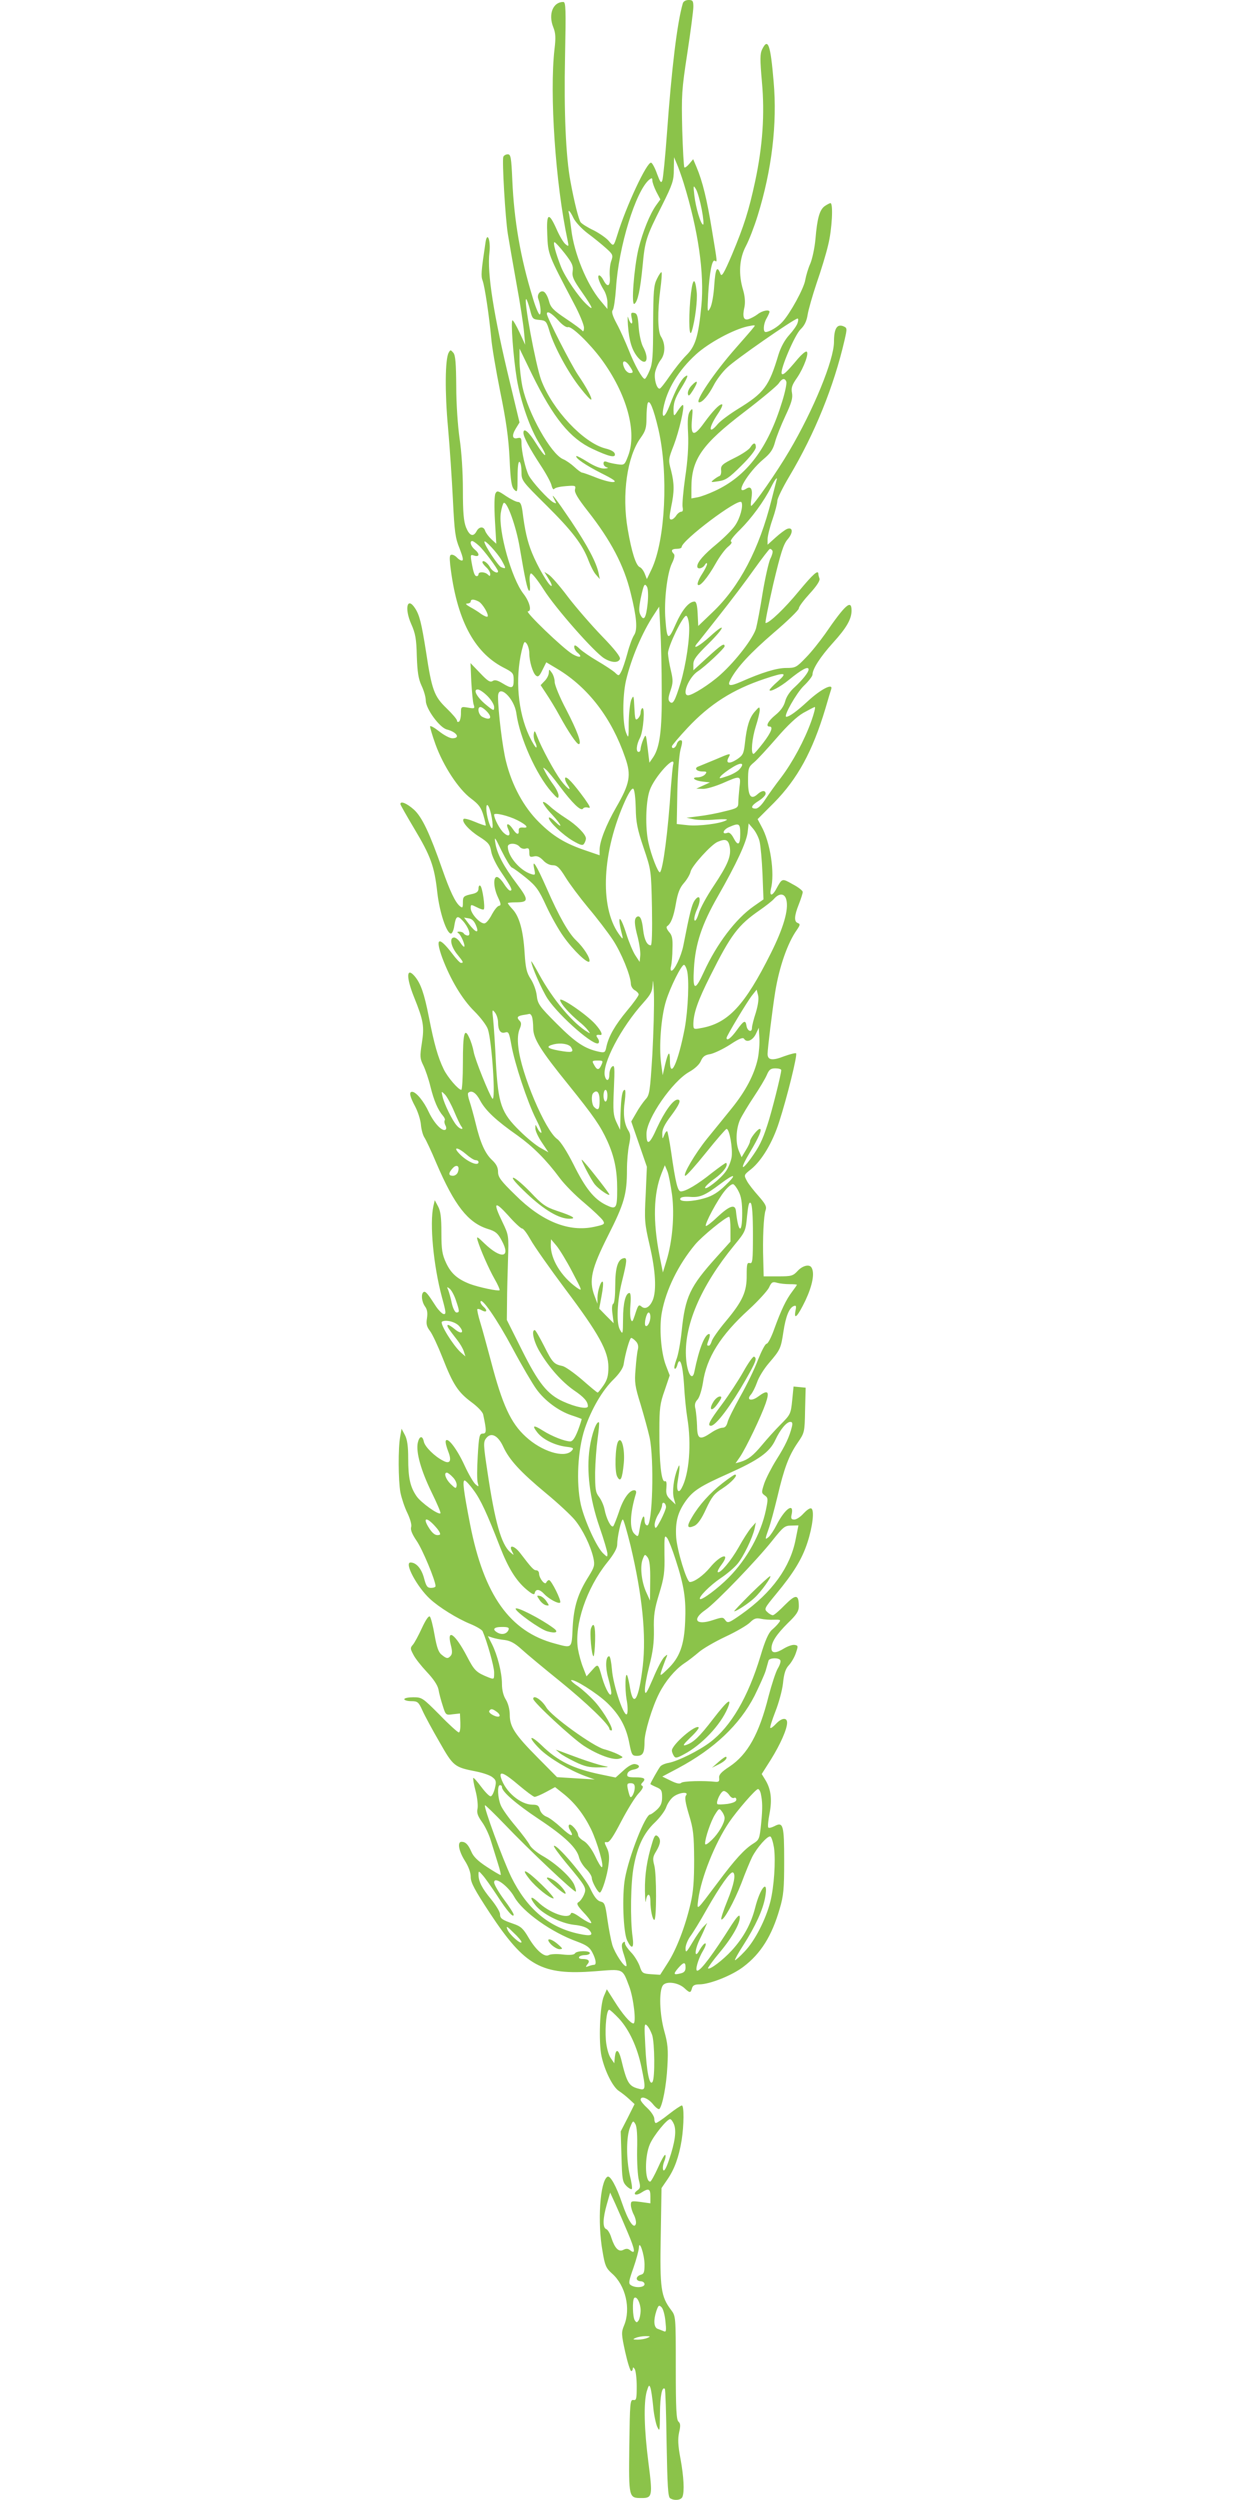 <?xml version="1.0" standalone="no"?>
<!DOCTYPE svg PUBLIC "-//W3C//DTD SVG 20010904//EN"
 "http://www.w3.org/TR/2001/REC-SVG-20010904/DTD/svg10.dtd">
<svg version="1.0" xmlns="http://www.w3.org/2000/svg"
 width="640pt" height="1280pt" viewBox="0 0 640 1280"
 preserveAspectRatio="xMidYMid meet">
<g transform="translate(0,1280) scale(0.1,-0.1)"
fill="#8bc34a" stroke="none">
<path d="M3496 12783 c-29 -100 -57 -330 -81 -663 -9 -124 -20 -234 -24 -244
-6 -16 -11 -9 -27 34 -10 29 -24 55 -30 57 -21 7 -129 -224 -174 -372 -18 -57
-19 -58 -42 -30 -11 14 -46 39 -77 55 -32 15 -62 34 -68 42 -10 13 -33 104
-52 208 -24 126 -34 361 -28 638 5 247 4 282 -9 282 -53 0 -78 -63 -51 -130
12 -30 13 -54 6 -112 -26 -228 5 -688 67 -978 7 -33 6 -34 -11 -20 -10 8 -31
43 -46 78 -40 89 -52 82 -47 -30 4 -101 4 -100 136 -351 29 -54 52 -110 52
-125 0 -15 -4 -22 -8 -16 -4 6 -42 34 -84 62 -67 45 -79 58 -88 93 -6 22 -18
43 -27 46 -18 7 -35 -16 -27 -37 12 -32 16 -80 7 -80 -5 0 -22 39 -36 88 -62
202 -95 392 -104 600 -5 116 -8 132 -23 132 -10 0 -20 -6 -23 -13 -7 -18 10
-312 23 -394 6 -38 26 -151 44 -253 19 -102 36 -214 39 -250 l6 -65 -29 63
c-16 34 -32 62 -36 62 -10 0 4 -189 22 -300 20 -118 69 -258 117 -333 20 -31
33 -57 27 -57 -5 0 -25 27 -45 59 -37 60 -65 84 -65 55 0 -21 32 -81 89 -168
27 -41 52 -87 55 -102 4 -16 10 -23 14 -17 4 6 30 12 59 14 49 4 52 3 47 -17
-4 -15 14 -45 64 -109 119 -151 187 -280 221 -421 31 -124 36 -187 18 -215 -9
-13 -25 -56 -35 -95 -11 -40 -25 -82 -32 -94 -12 -22 -12 -22 -33 -2 -12 10
-51 36 -87 57 -36 21 -77 49 -92 63 -21 20 -28 22 -28 10 0 -9 7 -21 15 -28
31 -25 14 -31 -24 -9 -50 30 -246 219 -228 219 21 0 9 49 -23 90 -61 78 -129
322 -116 414 4 25 11 48 15 51 17 10 64 -121 82 -229 27 -160 39 -215 48 -221
5 -2 6 15 4 39 -3 24 -1 46 5 50 5 3 35 -34 66 -83 60 -95 259 -321 310 -352
38 -23 72 -24 80 -3 4 10 -25 48 -92 117 -54 56 -133 147 -175 202 -41 55 -86
106 -98 113 l-22 14 22 -36 c13 -20 19 -36 14 -36 -13 0 -71 100 -99 169 -24
59 -37 116 -49 214 -5 35 -11 47 -23 47 -9 0 -37 14 -61 30 -41 28 -46 29 -54
14 -6 -10 -7 -67 -3 -138 l7 -120 -25 23 c-14 13 -28 32 -32 43 -7 24 -31 23
-44 -2 -17 -31 -36 -24 -54 20 -12 31 -16 76 -16 193 0 89 -7 197 -17 262 -9
64 -17 176 -17 266 -1 119 -4 160 -15 173 -14 16 -15 16 -24 0 -18 -33 -20
-201 -3 -385 9 -101 20 -268 25 -370 8 -163 12 -194 34 -247 17 -44 21 -62 12
-62 -7 0 -18 7 -25 15 -7 8 -19 15 -27 15 -11 0 -12 -11 -8 -52 32 -276 120
-446 271 -525 51 -26 54 -30 54 -65 0 -44 -9 -46 -58 -16 -25 15 -39 19 -50
11 -13 -8 -26 1 -64 41 l-49 51 4 -95 c3 -52 8 -105 12 -117 7 -21 5 -22 -29
-16 -36 6 -36 5 -36 -30 0 -20 -5 -39 -10 -42 -6 -3 -10 -1 -10 5 0 7 -24 35
-54 64 -63 61 -75 92 -105 291 -23 145 -33 186 -56 221 -40 61 -55 0 -20 -80
22 -49 27 -77 29 -165 3 -82 8 -116 24 -151 12 -25 22 -59 22 -77 0 -42 71
-139 108 -148 51 -13 71 -45 28 -45 -13 0 -43 16 -67 35 -24 19 -45 31 -47 26
-1 -4 11 -46 28 -93 40 -110 117 -228 181 -276 40 -30 52 -46 64 -86 8 -27 13
-51 12 -53 -2 -1 -27 7 -55 19 -28 12 -55 19 -58 15 -13 -12 26 -57 80 -91 47
-30 55 -40 61 -76 4 -24 26 -69 52 -107 50 -74 60 -93 45 -93 -6 0 -20 16 -32
35 -12 19 -28 35 -36 35 -20 0 -17 -57 6 -105 16 -34 16 -41 4 -43 -8 -2 -23
-21 -35 -43 -11 -22 -27 -43 -36 -46 -20 -8 -73 48 -73 77 0 20 1 20 31 5 17
-9 33 -14 36 -11 8 8 -7 115 -18 121 -5 4 -9 -3 -9 -14 0 -14 -8 -22 -27 -27
-50 -11 -53 -13 -53 -45 0 -27 -2 -30 -16 -18 -23 19 -51 78 -89 187 -65 186
-104 269 -146 307 -36 32 -69 46 -69 28 0 -4 32 -60 70 -124 85 -142 104 -193
119 -329 12 -104 48 -210 70 -210 6 0 14 18 17 40 8 50 16 55 42 27 30 -32 46
-77 27 -77 -7 0 -17 5 -20 10 -3 6 -14 10 -23 10 -12 0 -13 -3 -5 -8 13 -8 36
-62 30 -69 -3 -2 -12 8 -21 22 -9 14 -23 25 -31 25 -25 0 -17 -45 15 -85 33
-41 35 -45 20 -45 -5 0 -25 21 -45 48 -69 90 -88 82 -51 -21 42 -112 102 -213
165 -275 32 -32 63 -73 69 -92 21 -63 41 -374 23 -355 -15 18 -90 202 -96 241
-4 22 -14 54 -23 72 -24 53 -32 21 -32 -130 0 -76 -4 -138 -8 -138 -15 0 -70
64 -90 105 -30 62 -49 129 -76 267 -24 122 -42 174 -74 211 -41 47 -43 -6 -3
-106 50 -124 54 -152 41 -237 -11 -70 -10 -80 8 -116 10 -21 27 -70 36 -108
18 -72 38 -119 64 -149 8 -9 12 -20 9 -23 -3 -4 -2 -15 3 -25 6 -10 6 -20 1
-23 -17 -11 -58 33 -85 89 -26 57 -66 105 -86 105 -17 0 -12 -24 16 -76 14
-27 27 -68 29 -92 2 -24 10 -54 18 -66 8 -12 36 -71 61 -131 93 -217 162 -305
263 -337 40 -12 52 -22 72 -60 48 -88 -2 -97 -88 -15 -38 37 -42 39 -36 17 14
-47 57 -145 87 -198 17 -29 28 -55 26 -58 -7 -6 -106 15 -152 32 -64 25 -97
54 -122 108 -20 43 -24 67 -24 154 0 78 -4 111 -17 135 l-17 32 -7 -30 c-20
-90 0 -304 44 -468 21 -76 22 -87 8 -85 -8 2 -25 19 -38 38 -43 67 -54 80 -64
75 -14 -9 -11 -48 7 -74 12 -16 14 -34 10 -61 -5 -29 -1 -43 15 -64 12 -15 41
-77 65 -138 54 -138 79 -176 149 -228 30 -22 57 -50 59 -63 18 -84 17 -97 -2
-97 -17 0 -20 -11 -26 -115 -4 -63 -4 -125 0 -137 6 -21 5 -22 -11 -8 -10 8
-36 52 -57 98 -39 85 -88 148 -96 124 -2 -7 4 -31 13 -54 19 -48 9 -66 -26
-47 -44 22 -94 72 -99 98 -7 33 -23 29 -31 -6 -10 -49 17 -143 70 -252 28 -57
49 -106 46 -109 -10 -10 -100 55 -122 87 -33 48 -43 94 -43 194 0 63 -5 97
-17 120 l-17 32 -7 -40 c-11 -59 -10 -224 1 -286 6 -30 22 -78 36 -106 15 -32
23 -61 19 -72 -4 -14 5 -36 28 -70 30 -43 97 -204 97 -232 0 -5 -10 -9 -23 -9
-19 0 -25 8 -36 50 -13 49 -40 80 -69 80 -34 0 33 -125 99 -186 46 -43 141
-102 208 -129 31 -13 58 -29 62 -37 22 -50 59 -180 59 -211 0 -36 0 -36 -27
-26 -65 26 -74 35 -112 108 -60 115 -105 148 -83 59 8 -30 8 -46 0 -55 -14
-17 -22 -16 -47 5 -16 12 -25 39 -36 101 -8 47 -19 89 -24 94 -6 6 -21 -16
-41 -59 -17 -37 -38 -76 -46 -85 -14 -16 -14 -20 2 -50 9 -19 40 -58 69 -89
34 -36 55 -67 60 -90 3 -19 13 -57 22 -84 15 -48 16 -48 52 -43 l36 4 2 -48
c1 -28 -2 -49 -8 -49 -5 0 -50 40 -98 90 -87 87 -90 90 -135 90 -25 0 -46 -4
-46 -10 0 -5 16 -10 36 -10 32 0 37 -4 57 -48 12 -27 51 -99 87 -161 71 -125
76 -129 188 -151 35 -7 73 -20 84 -30 18 -14 20 -22 12 -55 -5 -21 -14 -40
-21 -42 -6 -2 -27 19 -48 47 -21 28 -39 49 -42 47 -2 -3 3 -33 12 -67 9 -34
13 -75 10 -90 -5 -22 1 -38 23 -69 16 -22 37 -66 46 -98 10 -32 26 -84 36
-116 10 -31 16 -57 13 -57 -4 0 -36 19 -71 42 -46 30 -69 53 -79 78 -16 36
-29 50 -50 50 -23 0 -14 -48 17 -97 19 -30 30 -60 30 -83 0 -29 20 -66 98
-185 180 -272 264 -319 538 -298 148 12 140 16 175 -76 23 -60 38 -191 22
-191 -15 0 -57 49 -98 115 l-38 60 -15 -35 c-21 -47 -28 -237 -12 -309 17 -76
58 -157 89 -177 14 -9 38 -28 53 -42 l27 -25 -35 -70 -36 -70 4 -128 c3 -117
5 -130 25 -151 12 -12 25 -19 28 -16 3 3 -1 34 -10 69 -19 84 -19 199 1 247
14 35 16 36 27 17 8 -13 11 -59 9 -133 -1 -63 3 -132 9 -154 9 -35 8 -42 -8
-53 -27 -20 -8 -30 21 -11 37 24 46 20 46 -19 l0 -36 -50 7 c-47 6 -50 5 -50
-15 0 -12 7 -36 16 -52 8 -17 13 -38 9 -47 -10 -27 -40 20 -70 108 -29 86 -61
144 -75 135 -38 -23 -52 -233 -25 -382 12 -73 18 -86 48 -113 70 -61 98 -181
62 -267 -14 -34 -14 -44 6 -135 12 -54 26 -98 31 -98 4 0 8 6 8 13 0 8 4 7 10
-3 5 -8 10 -48 10 -88 0 -64 -2 -73 -17 -70 -17 3 -18 -15 -21 -237 -3 -266
-3 -265 64 -265 54 0 56 11 34 181 -22 172 -25 304 -9 364 10 33 13 37 19 20
4 -11 10 -53 14 -93 3 -40 13 -87 20 -105 14 -30 14 -27 15 68 1 90 11 138 25
124 3 -3 7 -128 9 -278 4 -217 7 -275 18 -282 22 -14 56 -10 63 7 11 27 7 103
-10 196 -13 68 -14 101 -7 134 8 34 7 46 -3 55 -11 9 -14 65 -14 276 0 263 0
264 -24 296 -52 69 -58 110 -53 378 l4 246 30 44 c36 52 59 115 73 201 12 77
13 178 1 178 -5 0 -35 -20 -67 -45 -31 -25 -61 -45 -66 -45 -4 0 -8 10 -8 22
0 12 -16 36 -35 54 -19 17 -35 37 -35 43 0 22 36 10 62 -21 14 -18 30 -30 34
-26 16 17 36 120 41 218 5 88 2 117 -16 181 -24 87 -28 205 -7 234 17 23 79
15 111 -15 27 -25 31 -25 38 0 4 15 14 20 39 20 53 1 165 45 224 90 89 67 146
158 186 297 20 67 23 102 23 245 0 185 -5 202 -50 178 -14 -7 -28 -11 -31 -7
-4 3 -1 36 6 71 14 74 7 126 -21 172 l-19 31 47 74 c49 79 83 156 83 189 0 28
-28 25 -57 -6 -13 -14 -26 -24 -29 -21 -3 3 9 40 26 84 17 43 35 108 39 145 5
50 13 74 30 92 12 13 29 41 36 63 12 35 12 38 -6 41 -11 2 -34 -6 -53 -17 -43
-27 -66 -27 -66 -1 0 33 25 71 84 130 44 42 56 61 56 85 0 63 -15 64 -71 8
-28 -29 -56 -53 -62 -53 -6 0 -19 7 -28 16 -18 16 -15 20 45 93 88 106 132
177 160 263 27 82 37 169 19 175 -7 3 -24 -10 -39 -26 -15 -17 -36 -31 -47
-31 -16 0 -19 5 -13 30 11 59 -37 23 -78 -58 -13 -26 -32 -54 -40 -61 -20 -17
-20 -14 -1 40 9 24 29 98 45 164 35 150 59 212 104 278 35 51 36 53 38 167 l3
115 -31 3 -31 3 -7 -71 c-7 -69 -9 -73 -59 -123 -29 -29 -71 -76 -95 -105 -46
-55 -71 -75 -111 -87 l-25 -7 23 33 c32 48 108 207 131 273 22 64 12 73 -39
35 -34 -25 -61 -17 -37 10 9 10 23 38 32 63 8 25 35 69 60 98 59 69 62 75 75
161 12 80 30 123 53 132 12 5 14 0 9 -23 -10 -53 11 -31 51 52 36 77 48 140
31 168 -11 19 -46 10 -71 -17 -24 -26 -32 -28 -100 -28 l-74 0 -2 80 c-4 113
2 233 12 259 6 18 0 31 -36 72 -24 27 -52 62 -60 78 -16 30 -16 30 22 60 55
45 110 137 143 241 40 123 95 345 87 352 -3 3 -30 -4 -61 -15 -61 -24 -85 -20
-85 12 0 26 25 230 39 317 21 130 64 252 111 318 17 25 18 30 5 35 -20 7 -19
36 5 96 11 28 20 56 20 63 0 7 -23 25 -52 40 -55 31 -53 31 -84 -25 -8 -16
-19 -28 -24 -28 -6 0 -7 11 -3 28 21 81 -3 241 -49 322 l-19 36 84 84 c120
122 197 262 263 482 13 46 27 91 30 100 10 32 -54 -1 -120 -62 -55 -51 -95
-80 -110 -80 -17 0 51 121 89 158 25 24 45 50 45 58 0 29 40 91 105 163 69 76
95 121 95 165 0 59 -32 31 -135 -119 -27 -38 -71 -94 -99 -122 -48 -50 -53
-53 -101 -53 -48 0 -124 -23 -232 -71 -58 -25 -71 -22 -52 13 33 62 101 135
219 237 72 61 130 118 130 126 0 9 25 42 56 76 35 38 53 66 50 76 -3 8 -6 19
-6 24 0 24 -26 1 -100 -88 -73 -89 -151 -163 -170 -163 -4 0 14 89 39 199 38
159 52 205 74 230 29 34 27 64 -3 53 -10 -4 -37 -24 -59 -44 l-41 -37 0 28 c0
15 11 61 25 101 14 40 25 84 25 96 0 12 28 69 62 126 130 219 227 458 282 696
14 62 14 63 -7 72 -32 12 -47 -13 -47 -80 0 -93 -105 -349 -229 -559 -62 -106
-184 -281 -195 -281 -3 0 -2 16 1 35 8 50 -1 69 -26 53 -65 -40 8 84 88 151
36 30 49 50 59 87 7 27 31 87 53 134 31 66 39 92 34 118 -5 26 0 41 26 78 36
53 65 134 47 134 -6 0 -25 -16 -42 -36 -61 -73 -79 -89 -84 -76 -7 23 67 197
97 226 20 19 31 42 36 74 4 26 25 99 46 162 22 63 49 151 59 195 20 79 27 215
12 215 -4 0 -17 -7 -29 -15 -27 -19 -39 -63 -48 -170 -4 -44 -16 -100 -26
-124 -11 -24 -22 -62 -26 -84 -6 -42 -78 -173 -117 -215 -22 -25 -67 -52 -86
-52 -14 0 -12 41 5 70 8 14 14 28 15 33 0 14 -37 7 -61 -12 -13 -10 -34 -21
-46 -25 -26 -8 -33 12 -21 64 4 23 2 53 -7 84 -25 82 -20 162 14 226 16 30 43
100 60 155 73 235 101 472 82 687 -16 191 -29 227 -59 165 -11 -22 -11 -52 -1
-166 15 -164 4 -329 -35 -511 -32 -148 -56 -225 -118 -373 -41 -96 -53 -116
-59 -100 -17 46 -26 29 -32 -57 -3 -50 -12 -101 -21 -117 -14 -26 -15 -22 -10
72 7 112 20 179 34 170 13 -8 14 -17 -15 158 -25 154 -48 249 -79 322 l-17 40
-20 -24 c-11 -13 -22 -21 -25 -18 -3 3 -8 90 -11 194 -4 175 -3 202 26 390 17
112 31 219 31 238 0 30 -3 35 -24 35 -15 0 -27 -7 -30 -17z m4 -919 c75 -243
107 -464 91 -630 -15 -157 -31 -208 -78 -254 -22 -22 -59 -69 -84 -105 -24
-35 -47 -65 -52 -65 -15 0 -29 49 -23 83 4 19 16 47 28 63 25 31 26 84 2 121
-17 27 -18 127 -3 242 6 45 9 84 6 87 -2 3 -13 -12 -23 -33 -17 -33 -19 -63
-20 -233 0 -164 -3 -202 -18 -237 -10 -24 -21 -43 -25 -43 -12 0 -52 71 -82
148 -17 42 -44 103 -61 134 -22 41 -28 62 -21 70 6 7 13 58 17 113 13 212 101
497 170 555 13 10 16 10 16 -4 0 -9 9 -35 20 -57 l21 -40 -21 -29 c-33 -46
-69 -136 -91 -224 -23 -98 -38 -293 -21 -282 17 11 30 70 42 193 12 131 18
150 99 310 55 110 61 129 61 185 l1 63 14 -33 c8 -18 24 -63 35 -98z m93 -137
c8 -42 11 -77 7 -77 -12 0 -38 88 -45 150 -6 52 -5 54 9 30 8 -14 21 -61 29
-103z m-657 -43 c10 -21 42 -55 72 -78 31 -23 73 -57 94 -76 37 -33 38 -37 27
-68 -6 -17 -9 -52 -7 -77 4 -51 -11 -60 -32 -20 -7 14 -17 25 -22 25 -12 0 -1
-35 23 -74 11 -17 19 -46 19 -64 l0 -34 -36 43 c-70 84 -135 243 -149 364 -4
33 -9 68 -11 78 -9 30 4 19 22 -19z m-44 -182 c38 -49 44 -64 40 -91 -4 -27 4
-45 47 -106 57 -82 64 -101 25 -64 -42 39 -111 140 -132 194 -27 69 -42 125
-33 125 4 0 28 -26 53 -58z m-178 -289 c11 -45 14 -48 47 -51 34 -3 37 -6 53
-60 25 -81 97 -213 157 -288 28 -36 53 -63 56 -60 6 6 -23 61 -68 127 -35 52
-159 294 -159 312 0 18 24 4 58 -33 20 -23 42 -38 50 -35 18 7 110 -82 171
-164 130 -177 184 -372 137 -495 -18 -47 -19 -48 -55 -43 -20 3 -44 8 -53 12
-13 5 -18 2 -18 -8 0 -9 8 -18 18 -20 9 -3 3 -5 -13 -6 -19 -1 -51 12 -85 33
-30 19 -57 33 -59 31 -8 -9 47 -47 128 -88 64 -32 79 -43 62 -45 -12 -2 -51 8
-87 22 -35 14 -68 26 -73 26 -5 0 -23 13 -40 29 -16 15 -43 34 -58 40 -63 27
-179 235 -208 370 -8 40 -15 100 -15 134 l0 62 64 -132 c109 -222 194 -328
311 -382 83 -39 118 -47 113 -25 -2 11 -20 21 -49 28 -112 29 -271 198 -328
350 -28 75 -94 430 -76 414 3 -3 12 -28 19 -55z m1370 -65 c-3 -13 -23 -41
-43 -63 -23 -25 -43 -62 -55 -100 -49 -164 -73 -196 -208 -279 -42 -26 -88
-60 -102 -76 -49 -59 -50 -23 -2 49 20 29 29 51 22 51 -14 0 -48 -36 -91 -95
-53 -74 -70 -68 -62 19 5 56 4 59 -10 41 -11 -16 -14 -41 -10 -115 3 -63 -2
-139 -15 -225 -10 -71 -16 -140 -13 -152 3 -15 1 -23 -7 -23 -7 0 -19 -9 -26
-20 -7 -11 -18 -20 -25 -20 -11 0 -11 11 -1 63 17 80 17 120 0 188 -15 55 -14
58 14 130 27 71 56 196 47 205 -3 3 -14 -10 -26 -28 -17 -27 -21 -30 -22 -13
-3 47 5 73 37 125 37 60 43 80 18 59 -19 -16 -47 -69 -75 -144 -24 -63 -43
-74 -33 -17 18 98 77 195 168 278 65 59 191 127 264 143 40 8 42 8 29 -7 -7
-10 -47 -55 -88 -102 -114 -129 -215 -280 -189 -280 17 0 48 37 74 87 13 26
44 68 69 91 40 40 340 248 360 251 5 1 5 -9 1 -21z m-860 -223 c20 -30 20 -35
1 -35 -8 0 -19 9 -25 19 -23 43 -3 57 24 16z m802 -79 c3 -8 -6 -53 -21 -101
-73 -240 -182 -384 -346 -459 -30 -14 -70 -29 -87 -32 l-32 -6 0 54 c0 146 54
223 270 388 89 68 168 134 177 147 17 26 31 29 39 9z m-655 -244 c52 -226 36
-567 -35 -717 l-24 -50 -11 28 c-6 15 -17 30 -25 33 -20 8 -42 77 -62 194 -31
179 -3 373 66 468 25 35 30 51 30 101 0 33 3 67 6 76 9 24 30 -26 55 -133z
m604 -264 c-2 -7 -13 -51 -25 -98 -63 -251 -163 -443 -302 -575 l-73 -70 -3
63 c-2 43 -7 62 -16 62 -29 0 -64 -43 -96 -115 -38 -87 -45 -84 -53 23 -8 96
9 237 33 287 13 26 16 43 10 49 -17 17 -11 26 15 26 14 0 25 4 25 9 0 34 291
253 306 230 11 -18 -7 -83 -32 -119 -13 -20 -55 -62 -93 -94 -68 -56 -101 -94
-101 -116 0 -17 28 -11 39 8 6 10 11 12 11 4 0 -7 -12 -30 -26 -52 -14 -21
-24 -45 -22 -52 7 -19 51 33 93 108 19 34 48 73 63 85 16 13 22 23 15 26 -7 3
13 29 46 61 59 59 122 144 160 220 20 40 35 57 26 30z m-1524 -331 c24 -20 99
-121 99 -132 0 -15 -29 -1 -40 19 -13 25 -40 43 -40 27 0 -4 9 -16 20 -26 11
-10 20 -25 20 -34 0 -12 -3 -12 -12 -3 -15 15 -48 16 -48 2 0 -5 -4 -10 -9
-10 -11 0 -17 17 -27 74 -6 36 -5 38 15 31 27 -8 28 10 1 32 -20 17 -27 43
-12 43 4 0 19 -10 33 -23z m118 -77 c23 -42 23 -44 -3 -34 -15 6 -86 113 -86
130 0 15 67 -57 89 -96z m1386 50 c3 -5 -2 -24 -11 -41 -8 -17 -26 -95 -39
-173 -12 -77 -28 -160 -34 -183 -14 -50 -103 -166 -182 -237 -54 -49 -144
-106 -166 -106 -34 0 4 93 50 123 36 23 137 118 137 128 0 19 -18 7 -88 -57
l-72 -66 0 31 c0 24 15 44 77 105 87 86 93 115 8 37 -52 -47 -92 -70 -68 -38
6 6 57 72 115 145 58 73 139 180 179 237 41 57 77 104 81 105 4 0 10 -4 13
-10z m-639 -269 c-8 -75 -19 -93 -36 -61 -10 18 -9 36 0 84 16 75 20 83 33 61
5 -10 7 -45 3 -84z m-865 9 c20 -11 54 -68 45 -77 -3 -3 -17 3 -32 13 -14 11
-40 27 -57 36 -21 12 -26 18 -14 18 9 0 17 5 17 10 0 13 16 13 41 0z m937
-455 c2 -203 -10 -291 -43 -341 l-20 -29 -9 75 c-9 73 -9 74 -22 45 -7 -16
-13 -38 -14 -47 0 -10 -4 -18 -10 -18 -15 0 -12 37 7 73 17 33 27 160 11 151
-4 -3 -8 -13 -8 -23 0 -10 -7 -24 -15 -31 -12 -10 -14 -2 -17 57 -3 64 -4 66
-16 40 -6 -16 -12 -67 -13 -115 0 -84 -1 -86 -14 -52 -18 48 -18 185 0 265 27
115 83 247 144 339 l26 40 6 -120 c4 -65 7 -204 7 -309z m140 335 c5 -65 -16
-204 -43 -295 -30 -97 -40 -114 -56 -98 -9 9 -8 22 4 57 13 39 14 52 2 103 -8
32 -14 72 -15 88 0 36 78 197 94 192 6 -2 12 -23 14 -47z m-818 -144 c0 -43
18 -102 34 -115 11 -9 18 -3 33 28 l20 40 57 -34 c158 -95 278 -252 347 -454
32 -91 24 -133 -47 -256 -51 -89 -84 -173 -84 -216 l0 -28 -70 24 c-107 36
-169 74 -241 146 -77 76 -138 188 -168 310 -18 69 -41 259 -41 332 0 70 84 -7
94 -87 17 -123 101 -312 180 -401 30 -34 35 -37 36 -19 0 11 -12 36 -26 55
-14 19 -33 48 -41 64 -15 29 -15 29 2 15 10 -8 41 -46 70 -85 65 -87 110 -131
120 -115 4 6 15 8 26 5 15 -5 11 5 -18 46 -57 78 -91 115 -99 107 -3 -4 1 -19
10 -33 28 -42 3 -27 -32 19 -34 46 -99 166 -122 226 -11 30 -14 32 -17 13 -2
-12 1 -32 7 -43 6 -12 9 -24 6 -27 -3 -3 -20 24 -37 60 -57 123 -72 291 -38
435 12 48 14 52 26 36 7 -10 13 -32 13 -48z m1430 -84 c0 -14 -32 -54 -71 -90
-24 -21 -43 -49 -49 -73 -7 -26 -24 -49 -50 -70 -38 -31 -52 -59 -30 -59 20 0
9 -29 -32 -83 -24 -31 -46 -57 -50 -57 -15 0 -8 79 12 142 11 34 20 72 20 83
-1 18 -3 17 -25 -8 -28 -31 -42 -77 -51 -162 -6 -54 -10 -62 -41 -83 -39 -25
-59 -21 -43 9 14 25 11 24 -68 -10 -37 -15 -75 -31 -85 -35 -25 -8 -12 -26 20
-26 21 0 24 -2 13 -15 -7 -8 -24 -15 -38 -15 -37 0 -15 -18 28 -22 l35 -4 -35
-16 -35 -16 33 -1 c19 -1 64 13 102 29 93 41 94 40 86 -22 -3 -29 -6 -65 -6
-79 0 -24 -6 -28 -70 -43 -38 -10 -97 -21 -132 -25 l-63 -8 39 -8 c21 -4 70
-5 110 -1 43 3 65 2 56 -3 -29 -18 -144 -32 -199 -26 l-56 6 3 166 c2 91 9
187 16 214 11 40 11 49 0 49 -7 0 -16 -9 -19 -20 -6 -20 -25 -28 -25 -11 0 4
36 47 80 94 114 122 232 197 394 251 107 36 120 33 69 -12 -24 -21 -43 -41
-43 -45 0 -13 54 15 99 52 65 53 101 73 101 53z m-1644 -136 c19 -19 34 -44
34 -56 0 -21 -2 -21 -42 12 -46 38 -68 78 -42 78 9 0 31 -15 50 -34z m-6 -76
c34 -34 22 -52 -21 -30 -20 11 -27 50 -9 50 6 0 19 -9 30 -20z m1664 -52 c-35
-98 -96 -211 -155 -289 -27 -35 -63 -85 -80 -111 -19 -30 -38 -48 -50 -48 -29
0 -23 16 16 40 19 12 35 28 35 36 0 19 -19 18 -41 -2 -34 -31 -49 -11 -49 66
0 67 2 73 31 97 17 14 69 71 116 125 55 64 103 109 136 128 29 16 55 30 59 30
4 0 -4 -33 -18 -72z m-708 -225 c-2 -10 -7 -61 -11 -113 -14 -224 -41 -426
-56 -436 -9 -5 -45 87 -59 152 -17 74 -14 208 6 266 23 70 139 195 120 131z
m339 -23 c-9 -10 -37 -26 -62 -34 -41 -14 -44 -14 -32 1 8 9 34 29 59 44 46
29 66 23 35 -11z m-530 -197 c1 -73 8 -108 40 -203 39 -115 39 -115 43 -307 2
-121 0 -193 -6 -193 -19 0 -33 28 -39 78 -6 57 -16 77 -32 68 -15 -10 -14 -37
5 -108 8 -33 14 -74 12 -92 l-3 -31 -23 35 c-12 19 -32 67 -44 105 -34 109
-51 105 -22 -5 5 -21 2 -20 -19 10 -98 140 -84 421 35 683 21 45 35 64 41 58
6 -6 11 -50 12 -98z m-737 -50 c5 -29 6 -53 1 -53 -10 0 -29 65 -29 100 0 40
18 10 28 -47z m132 -13 c47 -24 60 -41 28 -37 -17 1 -23 -3 -22 -15 2 -25 -11
-22 -30 7 -22 33 -39 33 -24 0 15 -33 3 -43 -23 -19 -20 18 -49 72 -49 93 0
12 73 -5 120 -29z m1140 -70 c0 -57 -12 -64 -35 -19 -10 19 -22 29 -30 25 -31
-11 -24 15 7 29 53 23 58 20 58 -35z m99 -38 c5 -20 12 -95 15 -167 l5 -130
-50 -35 c-92 -64 -189 -192 -255 -336 -46 -101 -58 -97 -51 19 7 123 40 224
122 367 96 168 147 278 153 329 l5 45 23 -27 c13 -15 28 -44 33 -65z m-1268
-134 c8 -3 41 -27 73 -53 51 -42 65 -61 103 -144 24 -52 64 -123 88 -156 50
-71 127 -144 133 -127 5 16 -29 70 -68 107 -39 37 -88 123 -151 267 -53 120
-76 157 -64 100 7 -32 6 -34 -16 -27 -57 18 -119 91 -119 140 0 20 43 20 60 0
7 -9 21 -13 31 -10 15 5 19 1 19 -20 0 -21 3 -25 23 -20 16 4 29 -1 47 -19 14
-16 34 -26 50 -26 22 0 34 -11 65 -61 20 -33 73 -104 117 -157 45 -53 101
-127 125 -163 44 -66 92 -184 93 -226 0 -12 9 -27 20 -33 11 -6 20 -16 20 -22
0 -6 -26 -43 -59 -82 -63 -76 -94 -131 -106 -184 -6 -31 -9 -33 -38 -27 -74
16 -120 47 -216 143 -91 91 -98 102 -103 146 -3 26 -17 63 -31 84 -20 31 -26
53 -31 133 -7 115 -27 186 -61 223 -14 15 -25 29 -25 32 0 2 17 4 38 4 70 0
71 11 8 95 -68 90 -102 155 -110 210 -6 35 -2 30 32 -41 22 -44 45 -83 53 -86z
m1115 108 c9 -49 -9 -92 -82 -202 -35 -52 -70 -116 -77 -142 -8 -26 -17 -41
-21 -34 -4 7 2 33 14 59 22 51 13 80 -14 42 -14 -21 -25 -64 -57 -229 -11 -56
-46 -130 -61 -130 -5 0 -6 11 -2 24 3 14 7 54 7 89 2 52 -2 69 -18 86 -12 15
-15 25 -9 29 19 13 33 47 45 118 9 51 19 78 40 102 16 18 32 45 35 60 7 29
106 139 139 152 40 17 54 11 61 -24z m290 -273 c13 -50 -15 -145 -79 -273
-134 -268 -219 -360 -359 -384 -36 -7 -38 -6 -38 21 1 57 23 120 87 247 106
212 143 260 253 336 30 21 64 47 74 59 27 30 54 27 62 -6z m-1589 -131 c18
-43 0 -40 -36 7 l-25 33 24 -4 c16 -2 28 -14 37 -36z m1080 -229 c13 -44 6
-202 -11 -297 -34 -177 -76 -269 -76 -164 0 52 -9 43 -25 -24 l-12 -53 -8 59
c-12 89 0 241 25 321 22 72 79 185 92 185 4 0 11 -12 15 -27z m-177 -433 c-12
-191 -14 -207 -36 -230 -12 -14 -34 -45 -47 -69 l-25 -43 40 -116 40 -116 -6
-140 c-7 -132 -6 -149 20 -261 31 -132 36 -233 16 -282 -15 -35 -38 -49 -57
-33 -15 13 -18 9 -35 -45 -11 -33 -14 -36 -20 -20 -4 11 -5 46 -2 78 3 34 1
57 -5 57 -20 0 -33 -53 -33 -133 -1 -81 -1 -82 -17 -53 -18 35 -13 146 11 243
27 109 28 125 9 121 -30 -6 -43 -49 -43 -140 0 -50 -4 -90 -10 -93 -7 -4 -8
-25 -4 -53 l6 -47 -37 37 -37 38 12 65 c7 36 10 69 6 72 -8 9 -26 -43 -27 -80
l0 -32 -15 40 c-30 79 -16 139 69 308 83 164 97 212 97 338 0 43 5 100 11 128
8 40 8 54 -4 73 -21 34 -28 85 -18 151 4 31 4 57 0 57 -13 0 -19 -36 -22 -125
l-2 -80 -19 40 c-16 35 -18 56 -13 168 5 111 4 127 -9 116 -8 -6 -14 -24 -14
-40 0 -33 -15 -39 -23 -9 -16 61 83 250 197 376 40 45 46 58 48 100 1 27 4 2
6 -56 2 -58 -2 -197 -8 -310z m530 216 c-11 -33 -20 -69 -20 -79 0 -26 -24
-16 -28 11 -5 32 -14 27 -50 -23 -28 -39 -52 -58 -52 -39 0 10 106 187 131
218 l23 29 7 -27 c5 -18 1 -49 -11 -90z m-1320 -50 c0 -41 13 -60 37 -52 17 5
20 -2 31 -63 16 -93 82 -293 126 -380 20 -39 32 -71 27 -71 -4 0 -13 10 -19
23 -11 22 -11 22 -11 1 -1 -12 14 -45 33 -73 l34 -51 -41 23 c-22 12 -70 51
-106 87 -95 93 -110 137 -122 350 -4 91 -11 190 -14 220 -6 51 -5 54 9 36 9
-11 16 -34 16 -50z m174 28 c3 -9 6 -35 6 -58 0 -53 36 -112 182 -292 128
-159 162 -208 198 -287 36 -80 50 -150 50 -245 0 -101 -5 -107 -58 -81 -61 30
-105 85 -166 208 -34 67 -66 117 -83 129 -62 44 -185 336 -199 470 -5 41 -2
72 6 92 10 23 10 34 1 43 -17 17 -13 25 17 30 15 2 30 5 33 6 4 0 10 -6 13
-15z m1156 -214 c-18 -82 -62 -166 -134 -255 -35 -44 -92 -113 -125 -154 -63
-78 -129 -191 -112 -191 6 0 54 54 107 120 53 66 100 120 104 120 15 0 32
-100 26 -144 -4 -24 -18 -58 -31 -75 -27 -38 -105 -98 -105 -82 0 6 22 27 50
47 43 31 70 68 58 80 -2 2 -35 -22 -74 -52 -72 -58 -133 -94 -158 -94 -16 0
-27 42 -50 204 -8 54 -17 101 -20 104 -3 2 -10 -6 -15 -19 -9 -23 -10 -23 -10
7 -1 21 12 48 44 90 44 59 55 84 34 84 -23 0 -67 -62 -105 -144 -38 -86 -54
-95 -54 -31 0 77 133 269 219 317 30 17 53 39 60 57 10 22 21 30 48 34 19 4
64 25 100 48 48 32 67 39 73 30 13 -21 44 -8 60 25 l15 32 3 -52 c2 -28 -2
-76 -8 -106z m-956 58 c16 -26 5 -29 -63 -17 -60 11 -69 21 -26 32 36 9 78 2
89 -15z m154 -93 c-12 -26 -22 -25 -38 6 -10 17 -7 19 19 19 29 0 30 -1 19
-25z m922 -24 c0 -20 -50 -219 -71 -281 -26 -80 -42 -112 -86 -173 -51 -69
-53 -50 -4 32 47 79 65 121 51 121 -11 0 -50 -49 -50 -64 0 -6 -10 -27 -22
-46 l-21 -35 -13 30 c-19 43 -16 114 5 162 11 23 43 76 71 118 28 42 58 92 66
111 12 28 20 34 44 34 17 0 30 -4 30 -9z m-890 -131 c0 -16 -4 -30 -10 -30 -5
0 -10 14 -10 30 0 17 5 30 10 30 6 0 10 -13 10 -30z m-785 -80 c15 -36 32 -71
37 -77 16 -20 -7 -16 -24 5 -21 23 -64 110 -72 147 -7 30 -7 30 13 10 10 -11
31 -49 46 -85z m134 54 c28 -51 81 -101 191 -178 78 -56 146 -123 217 -219 23
-31 79 -88 125 -126 46 -39 88 -79 95 -90 11 -18 8 -21 -43 -32 -130 -29 -269
26 -406 163 -74 72 -88 91 -88 118 0 23 -9 40 -30 60 -36 33 -61 89 -85 190
-10 41 -24 91 -31 112 -7 20 -10 39 -7 42 17 17 41 1 62 -40z m611 1 c0 -46
-7 -54 -28 -33 -13 13 -16 60 -5 71 19 20 33 5 33 -38z m-683 -275 c18 -16 40
-30 48 -30 8 0 15 -4 15 -10 0 -24 -61 3 -99 44 -34 36 -7 33 36 -4z m-42 -89
c-3 -12 -15 -21 -26 -21 -24 0 -24 14 -1 39 20 22 37 11 27 -18z m1096 -119
c13 -103 2 -238 -29 -338 l-18 -59 -17 85 c-35 179 -31 318 10 422 l17 42 13
-31 c7 -17 17 -72 24 -121z m273 49 c-36 -35 -66 -54 -104 -65 -66 -20 -134
-21 -127 -3 2 8 20 11 50 9 51 -4 76 7 156 67 74 56 87 51 25 -8z m68 -32 c13
-24 18 -58 18 -111 0 -110 -20 -102 -32 12 -4 37 -33 27 -96 -32 -29 -28 -56
-48 -58 -45 -8 8 61 137 97 180 17 21 36 36 43 34 6 -2 19 -19 28 -38z m73
-220 c0 -133 -2 -150 -16 -146 -14 4 -16 -6 -16 -62 1 -85 -21 -133 -107 -236
-37 -44 -69 -90 -72 -102 -4 -13 -10 -23 -15 -23 -11 0 -11 3 1 34 5 14 6 26
1 26 -22 0 -52 -75 -76 -194 -10 -50 -36 -9 -42 66 -14 166 73 371 247 583 57
69 58 73 65 149 6 57 10 75 19 66 7 -7 11 -63 11 -161z m-1182 31 c7 0 26 -26
44 -58 17 -31 97 -145 177 -252 173 -230 221 -318 221 -400 0 -44 -6 -65 -25
-93 -14 -20 -27 -37 -30 -37 -3 0 -39 30 -80 66 -41 35 -86 67 -100 70 -44 9
-52 18 -94 102 -23 45 -44 82 -48 82 -19 0 -5 -61 26 -112 48 -81 113 -153
174 -196 52 -35 72 -58 72 -82 0 -17 -62 -5 -126 24 -82 37 -127 94 -212 264
l-77 154 1 91 c0 51 3 148 5 217 4 124 4 125 -28 192 -50 103 -42 113 28 36
33 -38 66 -68 72 -68z m1067 -4 l0 -63 -71 -79 c-137 -152 -161 -203 -179
-381 -6 -57 -18 -123 -27 -144 -8 -22 -13 -43 -9 -46 4 -4 9 3 13 15 13 52 28
11 35 -94 3 -60 11 -138 17 -174 22 -132 10 -288 -29 -359 -18 -34 -29 -9 -19
42 4 23 8 51 8 62 0 17 -2 16 -10 -5 -20 -48 -28 -118 -19 -151 l9 -32 -25 24
c-21 19 -25 31 -22 62 2 26 0 36 -8 33 -18 -7 -29 100 -28 259 0 114 3 139 27
206 l26 77 -20 52 c-25 66 -35 196 -20 272 21 114 84 243 170 346 34 41 157
142 174 142 4 0 7 -29 7 -64z m-810 -218 c53 -101 53 -101 22 -80 -79 57 -133
145 -132 218 l1 29 28 -33 c15 -18 52 -78 81 -134z m1113 -63 c20 0 37 -1 37
-3 0 -2 -11 -18 -24 -35 -32 -42 -57 -96 -91 -189 -15 -43 -33 -78 -40 -78 -7
0 -26 -37 -44 -82 -17 -46 -58 -130 -91 -188 -32 -58 -62 -117 -65 -132 -5
-19 -13 -28 -26 -28 -11 0 -37 -11 -57 -25 -59 -40 -72 -35 -73 33 -1 31 -5
71 -8 87 -6 22 -3 35 11 50 10 12 21 49 27 85 18 128 90 243 235 375 48 44 94
95 103 112 13 29 19 32 42 25 14 -4 43 -7 64 -7z m-1709 -82 c19 -56 20 -63 3
-63 -7 0 -18 21 -24 48 -5 26 -14 56 -18 67 -8 17 -7 18 7 7 9 -7 24 -34 32
-59z m289 -244 c48 -90 104 -185 123 -211 43 -60 114 -112 179 -134 28 -9 51
-18 53 -19 1 -1 -7 -27 -19 -59 -15 -38 -27 -56 -39 -56 -28 0 -94 26 -140 55
-49 31 -58 28 -29 -9 27 -35 87 -65 145 -73 41 -5 44 -7 30 -22 -38 -38 -153
-2 -234 73 -77 70 -120 164 -178 386 -20 74 -44 164 -55 199 -11 35 -17 66
-15 68 2 3 14 0 25 -7 24 -12 28 1 6 20 -8 7 -15 18 -15 24 2 31 85 -89 163
-235z m707 159 c0 -27 -16 -55 -25 -46 -9 9 5 68 16 68 5 0 9 -10 9 -22z
m-978 -49 c28 -33 10 -43 -24 -14 -17 14 -33 24 -36 21 -5 -6 4 -19 49 -77 15
-19 30 -45 34 -59 l8 -25 -23 20 c-40 36 -110 149 -97 158 19 12 71 -1 89 -24z
m903 -76 c11 -11 15 -25 11 -42 -4 -14 -9 -60 -12 -102 -6 -67 -3 -87 26 -180
17 -57 38 -133 46 -169 24 -113 15 -450 -12 -450 -8 0 -14 11 -14 28 -1 38
-16 10 -25 -46 -7 -42 -8 -43 -26 -26 -27 24 -24 105 7 207 3 10 0 17 -9 17
-25 0 -57 -45 -78 -111 -12 -35 -25 -68 -29 -73 -11 -11 -36 39 -45 87 -4 20
-17 49 -28 63 -18 23 -20 40 -20 125 1 54 7 132 13 174 6 42 9 79 7 82 -12 11
-38 -60 -48 -131 -17 -117 0 -258 50 -403 23 -66 41 -128 41 -138 0 -18 -1
-18 -20 0 -34 30 -97 169 -116 251 -25 112 -16 281 20 389 34 100 90 197 149
254 28 28 47 56 50 75 8 54 31 136 39 136 3 0 14 -7 23 -17z m799 -440 c-12
-48 -32 -93 -79 -167 -25 -40 -53 -95 -62 -121 -15 -46 -15 -49 3 -62 17 -12
17 -18 5 -76 -25 -119 -96 -249 -190 -344 -54 -55 -139 -118 -147 -110 -9 9
50 69 106 107 32 21 70 54 85 72 31 36 79 136 89 183 l6 30 -24 -27 c-13 -15
-42 -60 -64 -100 -39 -69 -96 -137 -107 -127 -3 3 6 21 20 39 47 64 -6 50 -60
-16 -33 -40 -80 -74 -103 -74 -16 0 -65 161 -70 229 -5 79 8 128 49 186 38 53
74 76 220 141 154 69 210 109 239 172 25 53 57 92 77 92 10 0 12 -8 7 -27z
m-1477 -101 c31 -67 87 -128 218 -237 62 -51 128 -113 148 -137 41 -50 81
-133 95 -194 8 -38 6 -46 -24 -95 -55 -87 -76 -153 -82 -261 -5 -111 -2 -107
-91 -83 -230 61 -363 247 -434 610 -34 175 -40 225 -28 225 5 0 26 -22 46 -50
36 -48 69 -120 135 -290 42 -108 81 -171 133 -216 32 -27 43 -32 45 -20 5 22
25 20 48 -5 23 -25 74 -53 82 -44 8 8 -45 115 -57 115 -5 0 -11 -6 -14 -12 -6
-17 -36 20 -37 45 0 9 -6 17 -14 17 -13 0 -23 10 -84 90 -29 37 -59 43 -41 8
12 -23 12 -23 -9 -5 -46 41 -78 155 -116 410 -21 139 -22 154 -7 173 25 33 61
15 88 -44z m-258 -156 c13 -13 21 -32 19 -43 -3 -16 -6 -15 -31 9 -26 26 -36
58 -19 58 5 0 19 -11 31 -24z m1091 -152 c0 -8 -12 -38 -27 -67 -23 -43 -28
-48 -31 -29 -2 12 6 37 17 56 12 18 21 41 21 50 0 10 5 14 10 11 6 -3 10 -13
10 -21z m-1180 -101 c20 -22 28 -39 21 -41 -20 -7 -37 5 -59 42 -29 49 -5 48
38 -1z m998 -95 c61 -257 81 -460 63 -618 -20 -170 -47 -218 -65 -114 -4 27
-11 56 -14 64 -11 26 -13 -67 -4 -121 6 -29 7 -62 3 -73 -12 -31 -72 143 -78
227 -3 37 -9 67 -14 67 -18 0 -21 -55 -5 -111 9 -32 16 -67 16 -76 -1 -31 -29
15 -47 77 -21 74 -20 74 -52 38 l-28 -31 -17 44 c-10 24 -22 68 -27 97 -19
123 44 310 149 441 35 43 52 74 52 92 0 39 20 129 29 129 4 0 21 -60 39 -132z
m846 32 c-27 -143 -121 -274 -278 -385 -64 -45 -70 -47 -82 -31 -12 17 -15 17
-64 1 -87 -29 -110 3 -37 53 53 37 262 254 342 355 55 69 63 76 96 76 l37 1
-14 -70z m-615 -105 c44 -135 54 -202 49 -317 -5 -122 -28 -185 -90 -244 -36
-35 -40 -37 -33 -14 4 14 14 40 21 59 14 34 14 34 -5 17 -10 -9 -36 -58 -57
-109 -32 -74 -40 -87 -42 -65 -2 16 8 72 22 127 19 74 25 120 24 187 -2 73 3
106 27 184 25 82 29 110 27 200 -1 95 0 103 14 85 8 -11 27 -60 43 -110z
m-130 -109 l-1 -101 -18 40 c-25 53 -34 132 -20 170 11 29 12 29 26 11 10 -14
14 -48 13 -120z m634 -199 c34 1 36 -1 25 -15 -7 -10 -23 -26 -36 -37 -17 -15
-35 -55 -58 -133 -64 -212 -152 -362 -258 -442 -58 -44 -165 -97 -213 -106
-18 -3 -36 -11 -42 -18 -10 -12 -51 -85 -51 -90 0 -2 14 -9 30 -16 26 -11 30
-17 30 -52 0 -29 -7 -45 -26 -63 -15 -14 -31 -25 -35 -25 -25 0 -109 -215
-129 -327 -16 -86 -9 -277 11 -318 24 -49 36 -41 28 17 -13 90 -10 282 6 363
19 103 52 171 108 224 26 25 52 60 58 78 6 18 22 42 36 53 29 23 83 29 65 7
-7 -9 -3 -37 15 -97 23 -74 26 -104 27 -230 0 -108 -4 -166 -18 -225 -27 -118
-73 -237 -117 -305 l-39 -61 -46 3 c-43 3 -47 5 -59 42 -8 21 -27 53 -44 70
-17 18 -31 38 -31 46 0 10 -3 11 -11 3 -8 -8 -7 -25 6 -63 9 -28 15 -54 12
-56 -9 -10 -59 65 -72 108 -7 24 -18 82 -25 130 -11 78 -14 87 -35 92 -17 4
-33 24 -54 69 -29 60 -172 228 -185 216 -3 -3 24 -40 60 -84 106 -127 108
-131 94 -166 -7 -16 -19 -33 -28 -38 -12 -7 -7 -17 28 -55 24 -25 40 -49 37
-52 -3 -3 -27 9 -53 27 -32 23 -48 30 -51 22 -11 -33 -110 2 -170 60 -37 34
-44 24 -12 -17 35 -45 129 -93 197 -101 40 -4 66 -13 78 -26 25 -28 11 -34
-53 -20 -153 33 -265 127 -346 292 -43 90 -142 358 -134 366 2 2 48 -43 102
-99 120 -126 357 -350 363 -343 3 2 -1 18 -8 35 -16 38 -94 110 -164 149 -29
17 -57 41 -63 53 -6 13 -39 57 -73 98 -35 41 -69 89 -76 107 -16 38 -19 103
-4 103 6 0 10 -4 10 -10 0 -23 69 -84 189 -164 134 -89 195 -148 206 -197 4
-16 20 -42 36 -58 16 -16 29 -37 29 -46 0 -19 31 -75 41 -75 11 0 39 89 45
146 5 37 2 61 -9 83 -14 29 -14 31 1 29 12 -2 32 28 73 107 32 61 71 124 88
142 19 20 27 35 20 39 -8 4 -8 9 0 17 20 20 11 27 -35 27 -38 0 -45 3 -42 17
2 11 15 20 33 23 32 6 36 23 6 28 -12 2 -36 -11 -59 -33 l-40 -36 -77 16
c-140 29 -219 68 -302 149 -63 60 -72 44 -10 -18 47 -47 153 -110 232 -139
l50 -18 -97 6 -96 6 -98 99 c-118 119 -144 159 -144 220 0 27 -8 58 -20 78
-13 20 -20 50 -20 80 0 58 -23 148 -51 204 l-21 41 24 -8 c12 -4 41 -10 63
-12 29 -4 52 -17 85 -47 25 -23 114 -97 197 -164 137 -111 253 -223 253 -244
0 -4 5 -8 10 -8 17 0 -36 93 -83 146 -25 28 -64 63 -86 79 -23 15 -39 30 -37
32 11 11 133 -66 185 -116 65 -63 98 -124 114 -211 11 -55 14 -60 38 -60 31 0
39 15 39 74 0 46 39 176 75 246 32 63 80 120 126 152 22 14 56 41 76 58 20 18
82 54 137 80 56 26 112 59 126 73 20 20 31 24 55 19 17 -4 47 -6 68 -5z
m-1359 -51 c-8 -21 -32 -28 -55 -16 -31 17 -22 30 21 30 30 0 38 -3 34 -14z
m1391 -156 c4 -6 -2 -25 -13 -43 -10 -17 -31 -81 -47 -142 -48 -192 -107 -298
-200 -360 -43 -28 -55 -42 -53 -58 2 -17 -2 -21 -17 -20 -63 7 -168 4 -177 -5
-7 -7 -24 -4 -54 11 l-43 21 81 43 c185 99 315 222 391 370 24 49 50 106 57
128 6 22 13 46 15 53 5 14 51 16 60 2z m-1451 -265 c11 -8 17 -18 13 -22 -10
-10 -59 15 -52 27 8 13 16 12 39 -5z m112 -375 c38 -32 74 -59 81 -60 7 0 33
11 59 25 l46 25 39 -31 c60 -47 107 -107 145 -184 33 -69 69 -195 55 -195 -4
0 -20 26 -35 59 -17 35 -40 65 -57 75 -16 9 -29 23 -29 30 0 20 -37 62 -46 53
-5 -4 -2 -17 5 -28 23 -38 3 -32 -46 14 -27 25 -61 51 -76 56 -15 6 -29 21
-33 36 -5 20 -12 25 -37 25 -62 0 -140 66 -162 138 -11 37 16 26 91 -38z m594
-12 c0 -24 -16 -56 -23 -48 -3 3 -8 20 -12 38 -6 28 -4 32 14 32 15 0 21 -6
21 -22z m645 -30 c9 -43 10 -73 2 -155 -8 -78 -10 -83 -40 -102 -45 -28 -93
-80 -183 -201 -112 -149 -106 -144 -99 -85 15 111 85 287 158 395 40 59 136
170 148 170 5 0 11 -10 14 -22z m-161 -9 c8 -12 19 -18 25 -14 6 3 11 -1 11
-9 0 -10 -15 -17 -45 -22 -25 -3 -49 -4 -52 -1 -9 10 18 67 33 67 7 0 20 -9
28 -21z m-24 -117 c0 -26 -31 -79 -65 -112 -23 -22 -35 -29 -35 -19 0 28 29
114 51 149 20 32 22 33 35 15 8 -10 14 -25 14 -33z m253 -153 c9 -68 0 -201
-19 -276 -23 -90 -78 -198 -130 -253 -26 -28 -49 -48 -51 -46 -2 2 17 37 43
77 62 97 101 182 112 247 17 96 -25 50 -52 -57 -21 -82 -59 -151 -119 -217
-46 -50 -113 -101 -122 -92 -2 2 25 40 61 83 66 79 108 155 101 184 -2 10 -17
-7 -41 -44 -96 -152 -158 -235 -176 -235 -13 0 5 62 30 103 12 20 17 37 11 37
-6 0 -18 -15 -28 -32 -27 -52 -29 -8 -2 49 13 26 27 57 31 68 l9 20 -20 -20
c-11 -11 -36 -47 -55 -79 -32 -54 -36 -57 -36 -31 0 15 11 42 23 59 13 17 52
80 86 141 68 119 122 196 134 188 15 -9 6 -59 -29 -145 -20 -49 -34 -92 -31
-95 11 -10 65 88 103 185 20 54 45 114 55 134 25 49 79 110 93 105 6 -2 14
-28 19 -58z m-1418 -244 c50 -78 85 -118 85 -98 0 6 -22 41 -50 78 -27 37 -50
76 -50 87 0 34 71 -17 103 -74 43 -77 191 -182 322 -229 48 -18 64 -29 78 -56
19 -37 22 -63 8 -63 -5 0 -18 -3 -28 -7 -15 -6 -16 -4 -6 9 16 18 7 28 -24 28
-14 0 -21 4 -18 10 3 6 17 10 31 10 13 0 24 5 24 10 0 14 -67 13 -76 -1 -4 -8
-26 -10 -63 -6 -31 4 -63 2 -71 -3 -22 -13 -65 24 -103 88 -28 48 -40 59 -78
72 -58 20 -69 27 -69 50 0 11 -20 44 -45 75 -48 58 -65 92 -65 127 0 20 1 20
21 -3 12 -13 45 -60 74 -104z m125 -238 c0 -17 -63 39 -72 64 -8 20 -3 18 31
-16 23 -21 41 -43 41 -48z m840 -131 c0 -17 -7 -26 -26 -30 -36 -9 -38 -4 -12
27 29 33 38 33 38 3z m-340 -262 c52 -57 93 -146 114 -247 23 -111 22 -121
-11 -112 -53 13 -63 28 -93 153 -13 50 -27 55 -32 10 l-3 -32 -19 28 c-11 17
-21 55 -24 92 -5 68 4 154 17 154 5 0 27 -21 51 -46z m169 -83 c13 -40 15
-220 2 -240 -15 -24 -31 52 -37 184 -6 106 -5 118 8 105 9 -8 20 -30 27 -49z
m112 -458 c13 -34 5 -91 -25 -180 -14 -42 -25 -62 -30 -54 -4 7 -2 26 4 42 7
16 10 32 6 36 -3 3 -20 -26 -37 -65 -18 -40 -36 -72 -40 -72 -28 0 -29 131 -1
193 20 45 87 127 103 127 5 0 14 -12 20 -27z m-236 -556 c37 -87 40 -112 11
-88 -11 9 -20 9 -34 2 -24 -13 -44 7 -62 62 -6 21 -18 41 -26 44 -19 7 -18 54
3 127 l17 60 27 -59 c15 -33 44 -100 64 -148z m85 -160 c0 -41 -3 -50 -20 -54
-11 -3 -20 -12 -20 -19 0 -8 9 -14 20 -14 11 0 20 -7 20 -15 0 -17 -46 -21
-70 -5 -13 8 -11 20 13 88 15 43 27 89 28 102 1 48 28 -30 29 -83z m-20 -236
c0 -20 -5 -43 -10 -51 -9 -13 -11 -13 -20 0 -11 17 -13 103 -3 114 13 13 33
-27 33 -63z m127 -56 c5 -47 4 -57 -8 -51 -8 3 -22 9 -31 12 -21 7 -23 45 -7
93 10 28 13 31 26 18 8 -7 17 -40 20 -72z m-92 -85 c-11 -5 -33 -9 -50 -9 -26
0 -27 2 -10 9 11 5 34 9 50 9 26 0 27 -2 10 -9z"/>
<path d="M3534 11263 c-9 -107 -5 -200 8 -158 17 54 30 161 25 201 -9 86 -23
68 -33 -43z"/>
<path d="M3235 11168 c8 -36 -8 -30 -19 7 -3 11 -3 -7 -1 -40 6 -82 21 -129
51 -165 42 -49 61 -11 27 53 -10 18 -20 63 -23 102 -4 58 -8 70 -23 73 -17 3
-18 -1 -12 -30z"/>
<path d="M3541 10826 c-13 -13 -21 -32 -19 -43 3 -14 8 -10 27 20 28 45 24 57
-8 23z"/>
<path d="M3842 10510 c-6 -11 -43 -36 -82 -55 -62 -31 -70 -38 -68 -62 2 -14
-2 -28 -8 -30 -6 -2 -20 -11 -30 -19 -17 -14 -15 -14 24 -8 37 5 55 17 118 80
44 43 74 82 74 94 0 25 -12 26 -28 0z"/>
<path d="M2810 9356 c0 -11 -9 -30 -21 -42 l-21 -22 29 -44 c16 -24 47 -74 68
-113 46 -84 87 -144 98 -145 18 0 -8 69 -64 177 -33 62 -59 126 -59 141 0 16
-7 37 -15 48 -14 19 -14 19 -15 0z"/>
<path d="M2780 8692 c0 -7 20 -35 45 -61 50 -54 61 -81 15 -36 -16 16 -30 24
-30 17 0 -19 72 -87 123 -117 40 -23 51 -26 58 -14 5 8 9 19 9 26 0 21 -49 70
-103 104 -28 18 -67 46 -84 63 -18 16 -33 24 -33 18z"/>
<path d="M2720 7878 c0 -22 54 -146 84 -192 62 -92 245 -251 261 -226 4 6 1
17 -5 25 -11 14 -7 19 13 16 15 -2 6 20 -24 54 -45 51 -188 148 -181 123 5
-20 46 -66 97 -109 17 -13 37 -33 45 -44 13 -17 13 -18 0 -10 -76 44 -179 167
-249 295 -22 41 -41 72 -41 68z"/>
<path d="M2999 6815 c17 -33 38 -70 48 -81 19 -23 73 -60 73 -50 0 6 -89 121
-128 165 -20 23 -19 18 7 -34z"/>
<path d="M2697 6689 c89 -84 165 -129 218 -129 40 0 20 13 -65 41 -56 19 -75
32 -135 96 -39 40 -78 73 -87 73 -11 0 17 -32 69 -81z"/>
<path d="M3806 5777 c-26 -46 -76 -122 -111 -169 -63 -84 -75 -108 -55 -108
25 0 103 104 178 236 53 93 59 109 43 118 -5 3 -30 -32 -55 -77z"/>
<path d="M3654 5625 c-28 -44 -11 -57 19 -14 22 30 25 39 13 39 -9 0 -23 -11
-32 -25z"/>
<path d="M3165 5420 c-15 -24 -19 -155 -5 -180 17 -32 26 -13 34 70 6 70 -11
138 -29 110z"/>
<path d="M3699 5206 c-64 -50 -120 -112 -156 -174 -29 -48 -25 -61 13 -44 17
9 36 35 59 86 29 62 42 79 85 106 46 30 82 70 63 70 -4 0 -33 -20 -64 -44z"/>
<path d="M2762 4609 c8 -13 24 -26 34 -28 17 -3 17 -2 2 20 -8 13 -24 26 -34
28 -17 3 -17 2 -2 -20z"/>
<path d="M2640 4563 c1 -16 124 -104 161 -115 45 -13 62 -5 33 16 -66 49 -194
114 -194 99z"/>
<path d="M3026 4463 c-8 -20 3 -143 13 -143 3 0 7 36 8 80 2 75 -7 101 -21 63z"/>
<path d="M3844 4640 c-50 -50 -88 -90 -85 -90 12 0 76 42 104 69 34 31 91 111
80 111 -4 0 -49 -41 -99 -90z"/>
<path d="M2730 4102 c0 -17 200 -202 260 -241 73 -47 151 -75 182 -65 21 6 21
7 -8 22 -16 8 -48 20 -71 26 -55 14 -270 169 -296 214 -23 39 -67 67 -67 44z"/>
<path d="M3652 4000 c-72 -94 -102 -122 -141 -135 -18 -5 -12 4 24 39 27 25
46 49 42 52 -16 16 -137 -89 -137 -119 0 -7 5 -19 10 -27 8 -13 15 -12 52 8
91 48 187 150 223 235 25 60 1 43 -73 -53z"/>
<path d="M2865 3825 c11 -10 47 -30 80 -46 47 -23 73 -29 120 -28 58 1 59 1
20 9 -22 5 -76 22 -120 38 -44 16 -89 33 -100 37 l-20 7 20 -17z"/>
<path d="M3340 3367 c-28 -90 -39 -165 -38 -247 1 -47 3 -70 5 -52 6 42 23 41
23 -2 0 -45 11 -96 20 -96 12 0 12 235 0 279 -9 34 -8 44 10 73 23 39 25 61 7
77 -11 9 -17 2 -27 -32z"/>
<path d="M2711 3179 c34 -43 104 -99 123 -99 6 0 -21 32 -60 70 -79 77 -114
93 -63 29z"/>
<path d="M2800 3184 c0 -6 67 -66 87 -77 22 -13 1 22 -29 49 -23 21 -58 38
-58 28z"/>
<path d="M3679 3779 l-34 -30 32 16 c31 15 49 32 41 40 -2 3 -20 -9 -39 -26z"/>
<path d="M2821 2845 c13 -13 33 -25 44 -25 18 1 17 3 -8 25 -39 34 -68 34 -36
0z"/>
<path d="M2486 11560 c-23 -153 -24 -173 -15 -197 11 -29 34 -185 44 -293 3
-41 24 -165 46 -275 30 -146 43 -238 48 -343 5 -114 10 -145 24 -159 16 -16
17 -13 17 65 0 53 4 81 10 77 6 -3 10 -27 10 -51 0 -45 2 -47 128 -172 131
-130 185 -200 216 -284 10 -26 26 -58 37 -70 l20 -23 -6 30 c-12 56 -55 138
-141 267 -79 117 -112 160 -84 107 10 -18 9 -19 -7 -11 -27 15 -108 104 -126
138 -17 34 -37 122 -37 166 0 25 -3 29 -20 25 -27 -7 -31 13 -9 49 l19 31 -49
204 c-83 343 -118 563 -105 666 7 61 -11 111 -20 53z"/>
</g>
</svg>

